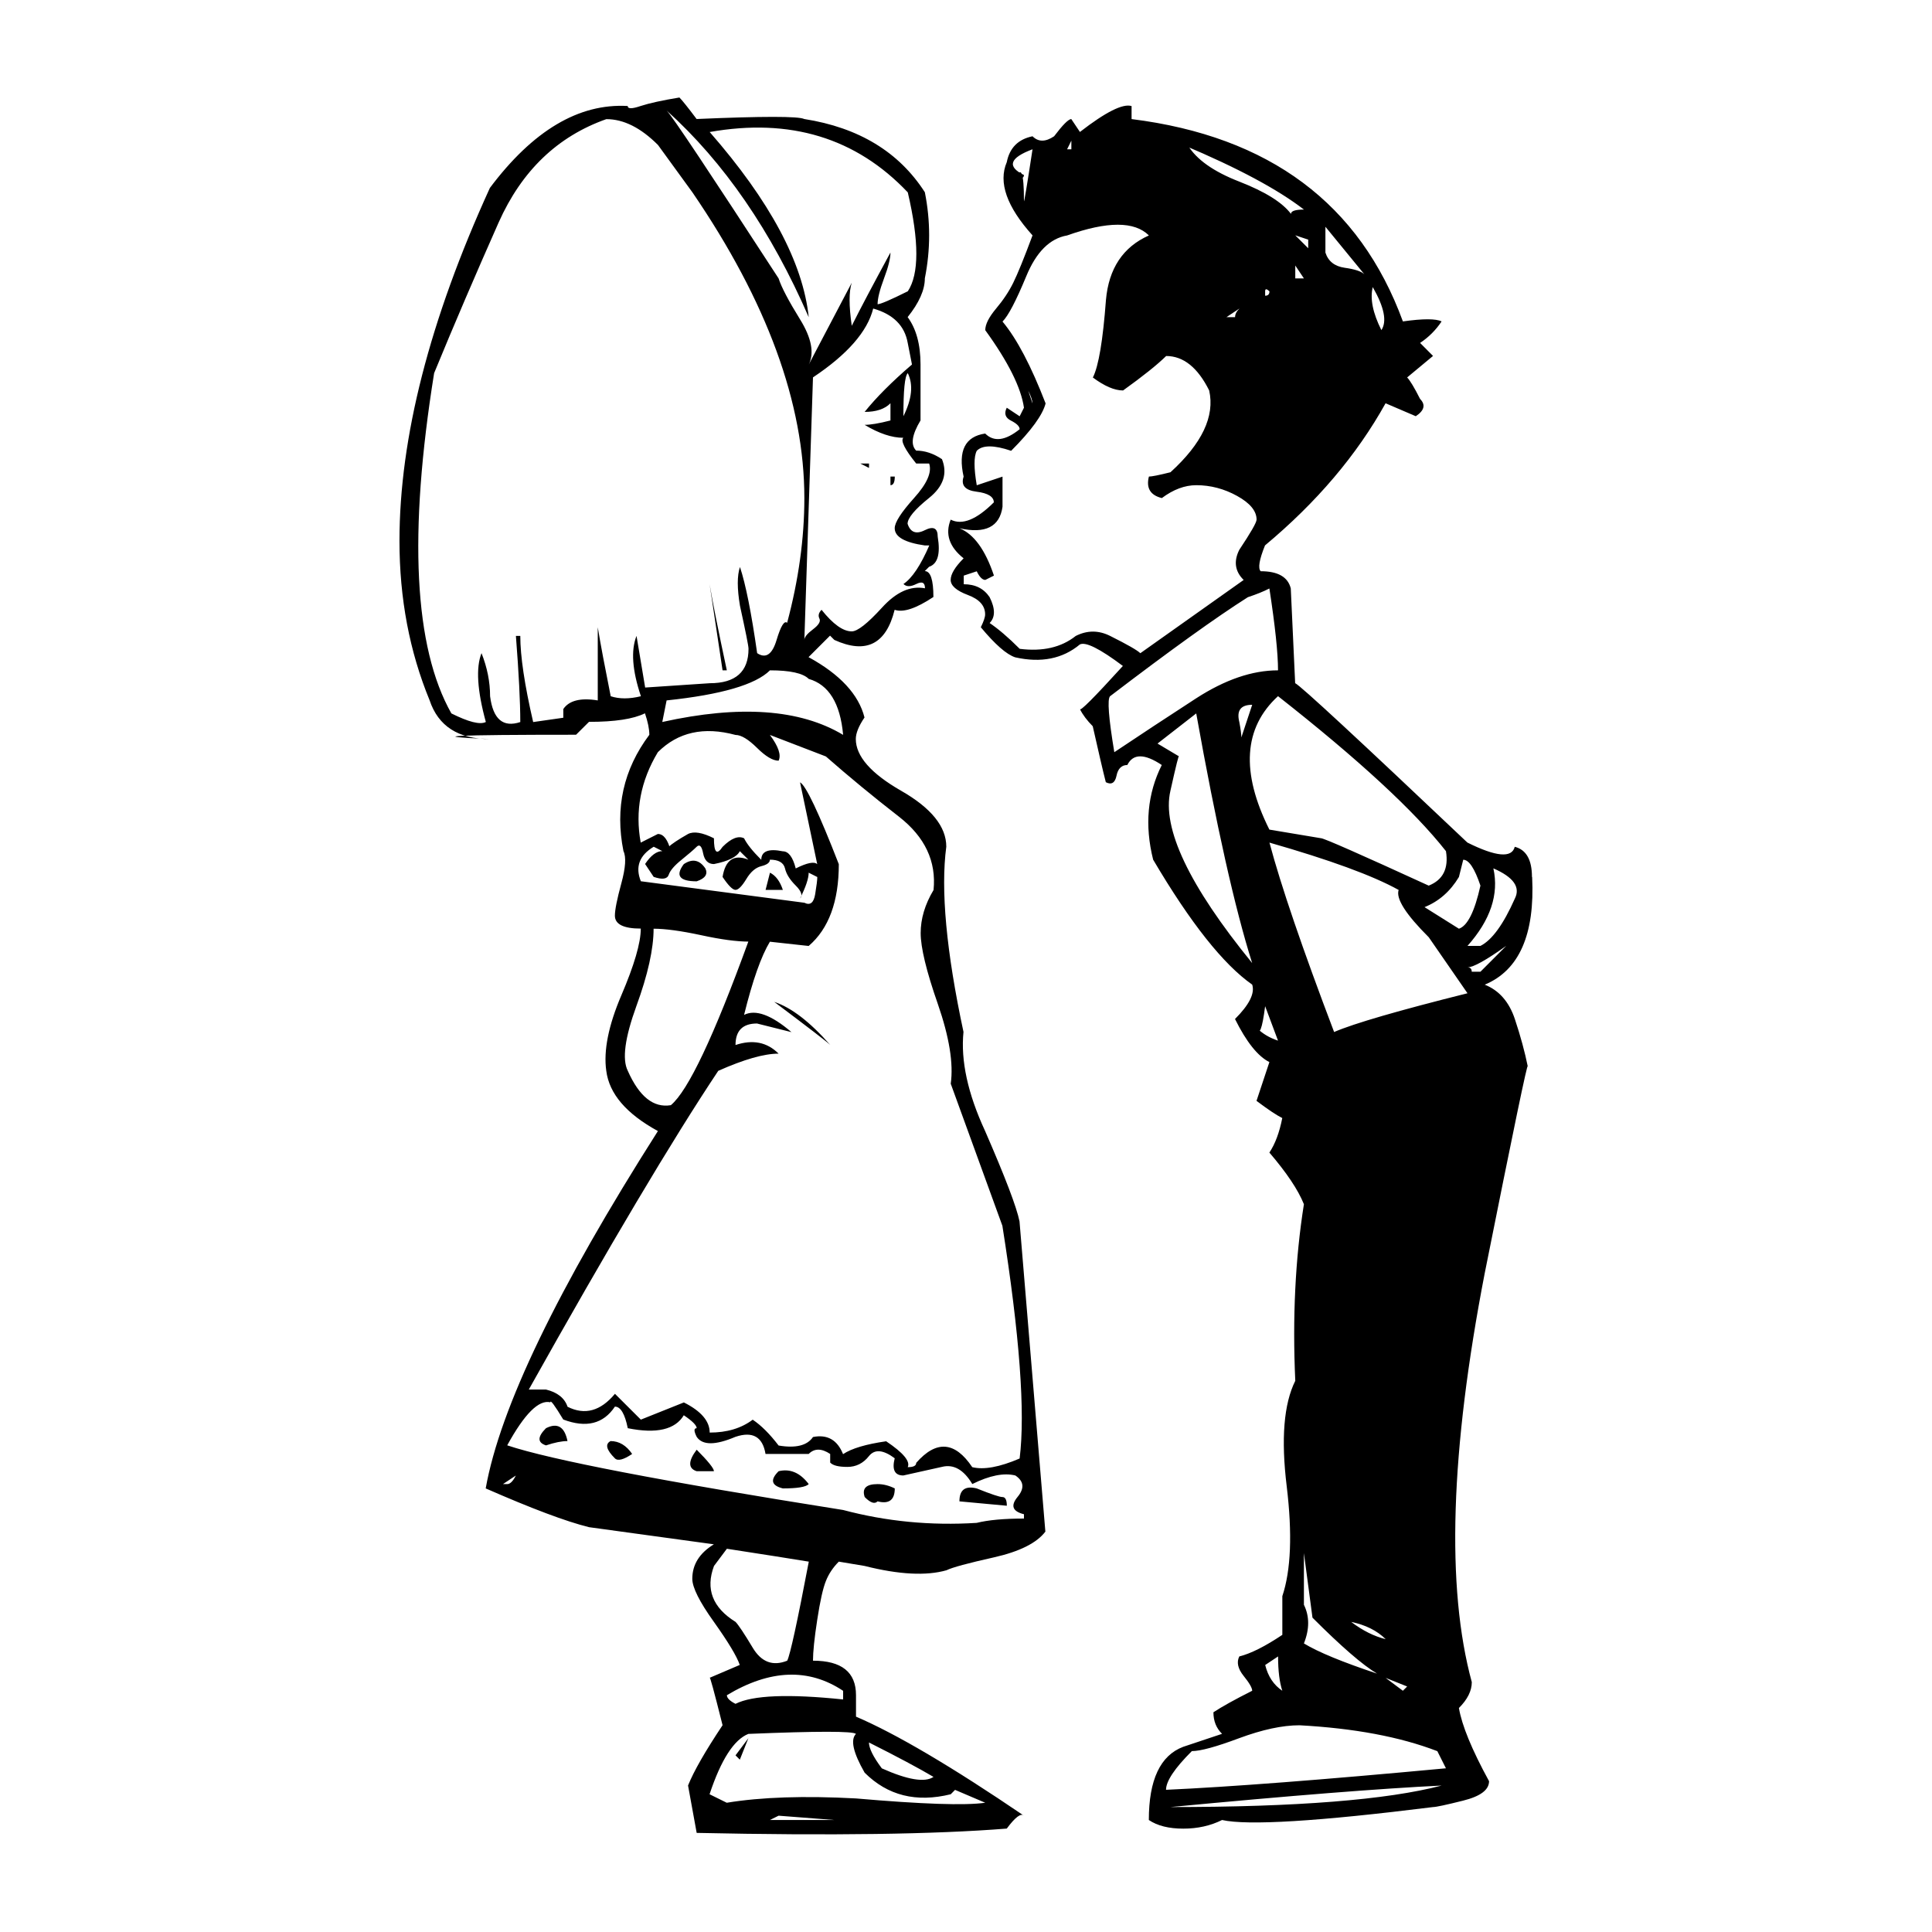 <?xml version="1.0" encoding="UTF-8"?>
<svg id="Ebene_1" xmlns="http://www.w3.org/2000/svg" version="1.1" viewBox="0 0 30 30">
  <!-- Generator: Adobe Illustrator 29.5.1, SVG Export Plug-In . SVG Version: 2.1.0 Build 141)  -->
  <path d="M16.234,23.781c-.134.178-.402.312-.802.402-.402.09-.647.156-.735.2-.313.089-.737.068-1.271-.067l-.401-.067c-.089.089-.157.19-.201.302-.045.111-.09.312-.134.601-.045.29-.066.502-.066.635.445,0,.668.178.668.535v.334c.624.267,1.494.781,2.608,1.538-.045-.044-.134.021-.267.2-1.115.089-2.72.112-4.815.067l-.134-.736c.089-.222.268-.534.536-.936-.134-.535-.201-.78-.201-.736l.468-.2c-.045-.133-.18-.357-.402-.669-.223-.311-.335-.535-.335-.668,0-.222.112-.4.335-.536l-1.939-.266c-.358-.089-.892-.29-1.604-.602.222-1.247,1.114-3.097,2.674-5.549-.49-.268-.757-.579-.802-.937-.044-.31.034-.702.234-1.17.2-.468.302-.814.302-1.037-.268,0-.402-.067-.402-.201,0-.089.033-.255.1-.501.067-.245.077-.412.033-.501-.134-.668,0-1.27.402-1.806,0-.09-.023-.2-.068-.334-.179.089-.469.133-.869.133l-.201.2c-1.918,0-2.363.023-1.338.067-.49,0-.802-.2-.936-.602-.312-.757-.468-1.582-.468-2.474,0-1.603.468-3.431,1.404-5.482.669-.892,1.382-1.315,2.14-1.272,0,.046.066.046.201,0,.132-.043.334-.088.602-.132.044.044.133.156.267.334,1.025-.044,1.582-.044,1.671,0,.847.133,1.471.512,1.873,1.137.089.445.089.891,0,1.337,0,.179-.089.38-.267.602.132.179.2.424.2.735v.869c-.134.224-.157.378-.068.469.134,0,.268.044.401.133.089.223.022.423-.2.602-.223.179-.334.313-.334.401.043.133.132.168.267.1.134-.067.201-.033.201.101.044.267,0,.422-.134.467l-.067.067c.089,0,.134.134.134.402-.268.178-.468.245-.602.199-.133.536-.445.691-.936.468l-.067-.067-.334.334c.49.268.779.581.869.937-.09.133-.135.244-.135.334,0,.267.235.535.702.803.469.268.703.558.703.869-.089.669,0,1.629.267,2.876-.045.446.067.959.335,1.538.311.714.49,1.182.535,1.404.089,1.069.222,2.674.401,4.813ZM12.222,9.673c.179-.669.268-1.315.268-1.939,0-1.471-.58-3.053-1.738-4.747l-.535-.736c-.268-.268-.534-.401-.802-.401-.758.268-1.314.802-1.672,1.604-.356.803-.691,1.583-1.002,2.34-.401,2.497-.312,4.258.268,5.284.267.133.445.179.535.133-.134-.49-.156-.846-.067-1.069.088.223.133.445.133.669.045.356.201.49.469.401,0-.312-.023-.758-.068-1.338h.068c0,.313.066.759.2,1.338l.468-.067v-.135c.089-.132.267-.178.535-.134v-1.136c.044.268.112.625.201,1.071.133.044.29.044.469,0-.135-.402-.157-.714-.068-.937l.134.802,1.003-.067c.401,0,.602-.178.602-.535,0-.044-.045-.266-.133-.669-.045-.267-.045-.467,0-.601.089.267.178.714.267,1.338.133.089.234.021.301-.202.067-.223.122-.311.167-.267ZM8.01,22.912l-.2.133h.066c.044,0,.089-.043.134-.133ZM15.9,23.58v-.067c-.178-.044-.211-.133-.1-.268.111-.134.1-.244-.034-.334-.178-.044-.4,0-.668.133-.134-.223-.29-.311-.469-.267l-.602.134c-.134,0-.179-.09-.134-.267-.178-.133-.311-.145-.4-.034-.089.113-.202.168-.334.168-.136,0-.224-.021-.268-.067v-.134c-.134-.089-.246-.089-.334,0h-.67c-.044-.266-.2-.356-.467-.266-.313.133-.513.133-.602,0-.045-.09-.045-.134,0-.134,0-.045-.068-.112-.2-.201-.134.223-.424.291-.87.201-.045-.222-.111-.335-.2-.335-.178.268-.447.335-.802.2-.134-.222-.2-.311-.2-.267-.179-.044-.402.179-.67.668.669.224,2.408.559,5.216,1.004.669.178,1.36.245,2.074.2.177-.044.422-.067.734-.067ZM15.833,22.645c.089-.712,0-1.917-.268-3.611-.178-.489-.446-1.224-.802-2.206.044-.312-.022-.723-.2-1.237-.179-.512-.267-.88-.267-1.102s.066-.445.2-.669c.045-.445-.134-.824-.535-1.137-.402-.312-.78-.624-1.137-.937l-.869-.334c.133.179.178.313.135.4-.09,0-.202-.067-.336-.2-.134-.132-.245-.2-.334-.2-.491-.133-.892-.044-1.205.268-.268.446-.356.914-.266,1.404.088-.045.177-.089.266-.134.09,0,.156.089.202.268-.135,0-.045-.09.267-.268.089-.045.223-.023.402.067,0,.222.044.267.134.133.133-.133.245-.177.334-.133.044.089.133.201.267.334,0-.132.111-.178.334-.132.089,0,.156.089.201.266.178-.089.289-.11.334-.066l-.267-1.271c.089.045.29.469.602,1.271,0,.58-.157,1.003-.468,1.27l-.602-.066c-.135.223-.269.602-.401,1.136.178-.089.423,0,.736.268l-.535-.134c-.223,0-.334.112-.334.334.267-.089.49-.045.669.134-.225,0-.537.089-.937.267-.713,1.07-1.694,2.719-2.942,4.949h.268c.178.044.289.133.334.267.268.135.513.067.736-.201.089.089.223.223.402.401l.668-.267c.267.134.401.29.401.468.267,0,.49-.066.668-.2.133.089.267.224.402.401.267.045.445,0,.534-.132.222-.044.378.044.467.266.133-.089.357-.155.669-.2.267.179.378.313.335.402.088,0,.132-.021.132-.067.312-.356.602-.333.87.067.178.044.423,0,.735-.134ZM8.812,22.377c-.089,0-.2.022-.334.067-.134-.044-.134-.132,0-.267.178-.09.289-.022.334.2ZM9.816,22.577c-.134.09-.223.113-.268.068-.134-.133-.155-.223-.067-.268.133,0,.245.068.335.2ZM11.621,14.621c-.178,0-.424-.032-.736-.1-.312-.067-.557-.1-.736-.1,0,.311-.089.714-.268,1.203-.178.491-.223.825-.133,1.003.178.402.401.579.669.534.267-.222.668-1.069,1.203-2.54ZM12.69,13.618l-.133-.067c0,.089-.045.223-.134.4.043-.044.022-.111-.067-.2-.09-.089-.147-.179-.167-.268-.022-.089-.101-.134-.234-.134,0,.046-.045.079-.134.101-.089.022-.167.09-.233.201-.068.111-.123.167-.167.167-.045,0-.111-.067-.201-.201.044-.267.178-.356.401-.268l-.133-.132c-.045.089-.18.156-.402.2-.09,0-.146-.056-.168-.167-.021-.111-.055-.145-.1-.102-.045.045-.123.112-.234.202-.111.089-.178.167-.2.233-.023.068-.101.079-.234.033l-.133-.2c.089-.133.178-.2.268-.2l-.134-.068c-.223.134-.29.313-.2.536l2.54.334c.09.045.145,0,.167-.133.022-.133.033-.222.033-.267ZM13.092,11.411c-.044-.49-.223-.78-.534-.869-.089-.089-.291-.133-.602-.133-.223.222-.758.378-1.605.467l-.067.335c1.204-.267,2.14-.2,2.808.2ZM14.096,4.524c.177-.267.177-.779,0-1.537-.804-.848-1.829-1.158-3.076-.937.936,1.071,1.449,2.03,1.538,2.876-.58-1.336-1.316-2.407-2.207-3.21.089.089.667.959,1.739,2.607.043.135.154.346.333.636.179.289.223.524.135.702l.668-1.271c-.045.135-.045.358,0,.669.133-.267.334-.646.601-1.138,0,.09-.033.224-.1.402-.067.179-.1.313-.1.401.044,0,.2-.067.469-.201ZM10.952,13.483c.044.089,0,.157-.134.202-.268,0-.334-.089-.2-.267.132-.089.245-.066.334.066ZM11.086,22.845h-.268c-.134-.043-.134-.156,0-.334.178.179.268.291.268.334ZM11.286,10.409h-.066l-.201-1.337c.044.268.134.713.267,1.337ZM15.299,27.993l-.469-.2-.067.068c-.535.132-.98.021-1.337-.335-.179-.312-.223-.512-.135-.602-.044-.044-.602-.044-1.671,0-.223.089-.424.401-.602.937l.267.132c.535-.088,1.204-.11,2.006-.067,1.026.089,1.694.112,2.007.067ZM12.558,24.249c-.268-.044-.693-.111-1.271-.2l-.2.267c-.134.357-.023.647.335.869.044.046.134.18.267.402.133.222.312.29.535.2.045-.09.157-.602.335-1.538ZM13.092,26.389v-.134c-.535-.356-1.137-.333-1.805.068,0,.044.045.089.134.134.267-.134.824-.156,1.671-.068ZM11.621,26.99l-.133.334-.067-.067.201-.268ZM11.955,26.588h-.134.134ZM12.156,13.818h-.268l.068-.267c.089.044.156.134.2.267ZM12.958,28.261l-.868-.067-.135.067h1.002ZM12.558,23.045c-.045.046-.18.067-.402.067-.178-.044-.201-.133-.066-.267.177-.043.333.022.468.2ZM12.891,16.225c-.045-.044-.335-.267-.869-.668.268.089.557.313.869.668ZM14.429,8.47h-.067c-.313-.045-.469-.133-.469-.268,0-.09.1-.245.3-.468.201-.223.28-.4.235-.536h-.201c-.179-.222-.245-.356-.2-.4-.179,0-.38-.068-.601-.201.089,0,.223-.022.401-.068v-.267c-.089.09-.223.134-.401.134.178-.222.423-.468.735-.736l-.066-.335c-.047-.267-.224-.445-.536-.534-.089.356-.401.713-.935,1.069l-.134,4.078c0-.044.045-.099.134-.166.089-.067.122-.122.1-.167-.023-.045-.012-.09.033-.136.179.224.334.335.469.335.089,0,.245-.123.468-.367.222-.245.445-.345.669-.302,0-.09-.044-.111-.134-.067-.09.045-.156.045-.2,0,.133-.089.267-.289.402-.601ZM13.494,7.266l-.134-.068h.134v.068ZM13.894,23.112c0,.179-.089.247-.267.201-.045.046-.111.023-.2-.067-.045-.134.022-.201.2-.201.089,0,.178.023.267.067ZM14.496,27.592c-.223-.132-.558-.311-1.003-.535,0,.089.066.223.2.402.4.179.669.223.802.133ZM13.894,7.4c0,.089-.022.134-.067.134v-.134h.067ZM14.096,5.794c-.047.046-.068.269-.068.669.133-.268.156-.49.068-.669ZM23.791,13.618c.044.892-.201,1.449-.736,1.672.222.088.379.267.468.535.089.267.155.513.2.734,0-.089-.222.98-.668,3.21-.535,2.764-.601,4.881-.201,6.351,0,.135-.067.269-.2.402.045.267.2.646.468,1.136,0,.135-.134.235-.402.302-.267.067-.423.1-.467.1-1.784.223-2.877.29-3.277.201-.179.089-.379.134-.602.134s-.402-.044-.535-.134c0-.624.178-1.003.535-1.137l.602-.201c-.09-.089-.134-.199-.134-.335.134-.088.334-.199.602-.334,0-.044-.044-.121-.134-.232-.089-.111-.111-.213-.066-.301.178-.044.4-.156.668-.335,0,.045,0-.155,0-.601.134-.401.157-.97.068-1.706-.09-.736-.045-1.281.133-1.638-.045-.981,0-1.895.134-2.742-.089-.222-.268-.489-.536-.802.089-.133.156-.312.2-.536-.089-.044-.222-.133-.4-.267.044-.133.111-.334.2-.602-.178-.089-.357-.312-.534-.669.222-.221.311-.4.267-.534-.446-.312-.959-.958-1.538-1.94-.134-.534-.089-1.025.134-1.47-.268-.179-.446-.179-.535,0-.089,0-.146.057-.168.167-.023.111-.079.145-.166.1-.046-.178-.112-.467-.203-.869-.088-.089-.156-.178-.2-.268,0,.046.222-.178.668-.668-.357-.268-.579-.379-.668-.334-.267.223-.603.29-1.004.2-.134-.044-.312-.2-.534-.467.044-.09.067-.156.067-.2,0-.135-.09-.235-.268-.301-.179-.067-.267-.146-.267-.234,0-.089.067-.201.201-.335-.223-.178-.29-.378-.201-.601.179.09.401,0,.67-.268,0-.087-.09-.144-.268-.166-.179-.022-.245-.1-.201-.234-.089-.4.022-.623.335-.669.134.134.312.112.535-.067,0-.044-.045-.088-.133-.133-.09-.044-.112-.111-.067-.201l.2.133.067-.133c-.045-.311-.245-.713-.601-1.204,0-.09.055-.2.167-.334.112-.133.201-.267.267-.401.067-.135.167-.38.3-.737-.401-.445-.534-.824-.4-1.137.044-.222.177-.356.4-.402.09.09.201.09.335,0,.134-.177.223-.267.267-.267l.134.2c.401-.311.668-.444.802-.402v.202c2.14.268,3.544,1.315,4.213,3.142.312-.044.512-.044.601,0-.089.134-.2.245-.334.334l.201.202-.402.334c.044.045.111.156.201.334.089.09.066.18-.067.268l-.469-.201c-.446.803-1.07,1.538-1.872,2.207-.09.222-.112.357-.067.401.267,0,.423.089.467.267l.068,1.471c.09.045.981.871,2.674,2.475.446.222.691.244.736.066.178.045.267.202.267.468ZM19.31,9.004c-.134-.132-.156-.29-.066-.467.178-.268.268-.423.268-.469,0-.133-.101-.256-.302-.367-.2-.111-.413-.167-.634-.167-.179,0-.357.067-.535.2-.179-.044-.246-.156-.201-.334.044,0,.156-.022.335-.067.49-.446.691-.869.601-1.27-.178-.357-.401-.535-.668-.535-.135.133-.358.312-.669.535-.134,0-.29-.068-.469-.201.09-.179.156-.579.203-1.203.043-.49.266-.825.667-1.003-.222-.222-.646-.222-1.27,0-.267.046-.48.257-.635.635-.157.379-.279.614-.368.702.223.267.445.691.669,1.271-.045.178-.224.424-.535.736-.267-.091-.446-.091-.534,0-.046.089-.046.267,0,.535l.4-.134v.468c-.044.312-.267.423-.668.334.222.089.401.335.535.735l-.134.067c-.045,0-.09-.044-.133-.134l-.202.067v.134c.179,0,.312.067.402.201.089.178.089.312,0,.401.132.09.289.222.467.401.356.045.646-.022.87-.2.178-.09.356-.09.535,0,.268.134.423.223.468.268l1.604-1.137ZM15.633,23.381l-.735-.068c0-.179.089-.245.268-.201.222.089.356.134.4.134.045,0,.068.045.068.135ZM16.033,2.318c-.356.133-.401.268-.133.4,0,.046-.045.067-.134.067.089-.221.134-.111.134.335,0,.044.045-.224.133-.802ZM15.966,6.063c-.044-.09-.067-.156-.067-.201l.133.401c0-.044-.023-.112-.067-.2ZM16.636,2.184l-.066.134h.066v-.134ZM19.845,10.409c0-.267-.045-.691-.134-1.271-.089.046-.201.091-.334.135-.492.312-1.204.824-2.14,1.538-.045.044-.023.334.066.869.401-.268.824-.547,1.27-.836.447-.289.87-.435,1.271-.435ZM19.444,14.956c-.268-.847-.558-2.14-.869-3.878l-.601.468.334.199c0-.044-.045.134-.134.535-.134.579.289,1.471,1.27,2.675ZM22.453,27.459l-.134-.267c-.58-.223-1.293-.356-2.14-.402-.268,0-.579.068-.936.2-.358.134-.602.201-.736.201-.268.267-.401.468-.401.601.98-.044,2.428-.155,4.346-.334ZM22.386,27.726c-.936.045-2.341.156-4.212.334,1.961,0,3.365-.112,4.212-.334ZM20.247,3.254c-.402-.311-1.026-.646-1.873-1.003h.068c.133.223.4.413.802.569.4.156.668.323.802.501,0-.044.067-.067.202-.067ZM19.244,4.792l-.2.133h.134c0-.045.022-.089.067-.133ZM19.444,10.944c-.178,0-.245.089-.2.267.043.223.043.335,0,.335l.2-.602ZM22.453,13.217c-.491-.625-1.361-1.427-2.608-2.407-.535.49-.58,1.181-.134,2.072l.802.134c.044,0,.601.245,1.672.736.223-.089.311-.267.268-.534ZM19.845,16.159l-.2-.535c-.046.358-.09.469-.134.334.089.09.2.157.334.201ZM19.712,4.524c-.045-.043-.067-.043-.067,0v.068c.044,0,.067-.022.067-.068ZM19.912,26.255c-.044-.132-.066-.311-.066-.534l-.2.133c.044.179.133.311.267.401ZM22.787,15.423l-.601-.869c-.357-.356-.513-.601-.468-.735-.402-.223-1.07-.467-2.006-.735.178.668.513,1.648,1.004,2.941.311-.134,1.002-.334,2.072-.602ZM20.314,3.856v-.135l-.201-.067.201.201ZM20.247,4.323l-.134-.2v.2h.134ZM21.383,25.988c-.223-.133-.558-.423-1.003-.869l-.133-1.003v.803c.088.178.088.379,0,.6.222.135.6.29,1.136.469ZM21.183,4.256l-.602-.735v.401c.044.136.144.214.3.236.156.022.256.055.302.099ZM21.517,25.453c-.135-.133-.313-.222-.536-.268.179.135.357.224.536.268ZM21.45,5.126c.089-.133.045-.356-.134-.668-.044.178,0,.4.134.668ZM21.851,26.188l-.335-.134.268.2.067-.067ZM22.988,13.752c-.09-.268-.179-.402-.267-.402l-.067.268c-.134.223-.312.379-.534.468l.534.335c.133-.044.245-.267.334-.669ZM23.523,13.952c.089-.177-.023-.333-.334-.468.089.402-.045.803-.402,1.204h.201c.178-.089.357-.334.535-.736ZM22.787,15.021c.044,0,.066.023.066.068h.135l.401-.402c-.313.223-.512.334-.602.334Z"/>
</svg>